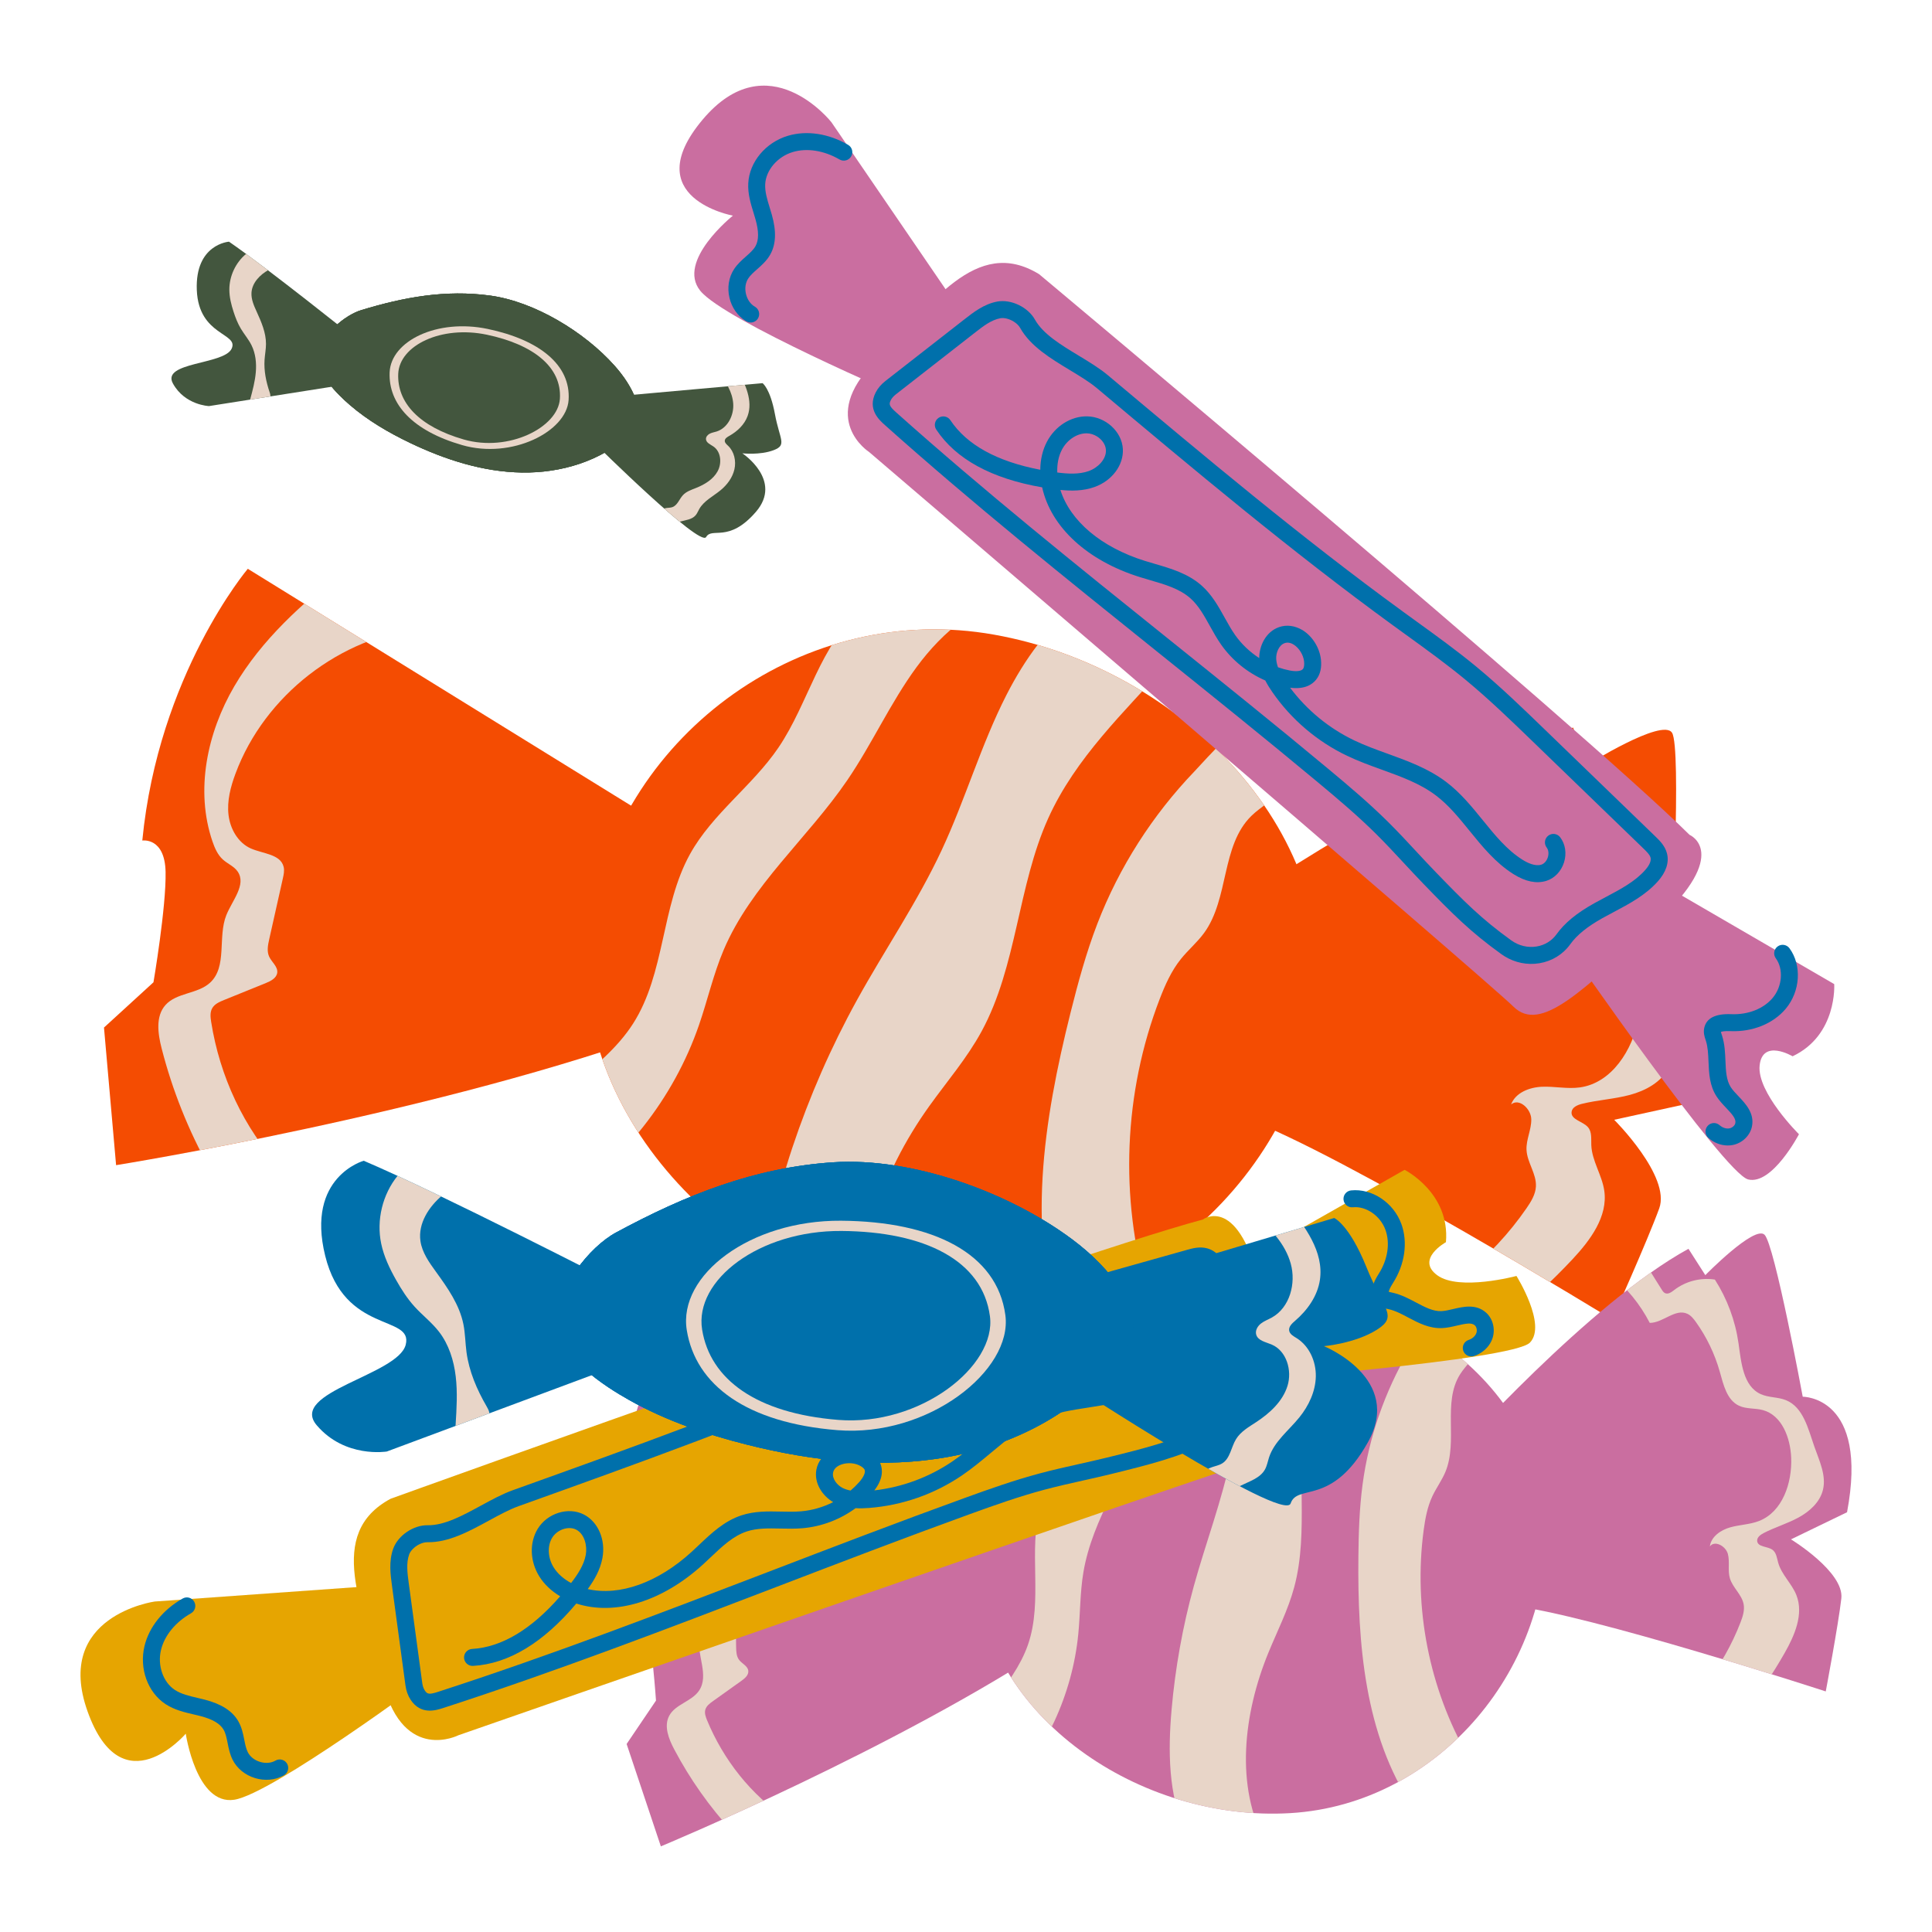 <?xml version="1.0" encoding="utf-8"?>
<!-- Generator: Adobe Illustrator 23.0.3, SVG Export Plug-In . SVG Version: 6.00 Build 0)  -->
<svg version="1.1" id="Layer_1" xmlns="http://www.w3.org/2000/svg" xmlns:xlink="http://www.w3.org/1999/xlink" x="0px" y="0px"
	 viewBox="0 0 1200 1200" enable-background="new 0 0 1200 1200" xml:space="preserve">
<g>
	<g>
		<path fill="#F44C02" d="M816.655,634.182c-20.422,114.584-134.44,201.237-251.888,180.305
			c-117.448-20.932-218.48-130.547-198.059-245.13s133.268-196.101,250.716-175.169
			C734.872,415.121,837.076,519.599,816.655,634.182z"/>
		<path fill="#F44C02" d="M438.083,528.9l-284.17-175.611c0,0-55.516,65.691-65.526,168.783c0,0,14.013-2.207,14.462,19.511
			s-7.529,68.533-7.529,68.533L64.588,638.23l7.519,85.476c0,0,201.908-32.293,346.503-85.767L438.083,528.9z"/>
		<path fill="#F44C02" d="M759.03,566.997c0,0,131.666-91.549,218.09-115.063l8.154,23.476c0,0,47.313-29.735,53.26-20.272
			c5.947,9.463-0.46,132.291-0.46,132.291s51.365,11.719,12.88,97.507l-48.348,10.585c0,0,35.233,35.058,27.977,55.018
			c-7.256,19.96-29.248,68.982-29.248,68.982S833.05,716.279,773.17,694.512C713.289,672.745,759.03,566.997,759.03,566.997z"/>
		<g>
			<defs>
				<path id="SVGID_1_" d="M816.655,634.182c-20.422,114.584-134.44,201.237-251.888,180.305
					c-117.448-20.932-218.48-130.547-198.059-245.13s133.268-196.101,250.716-175.169
					C734.872,415.121,837.076,519.599,816.655,634.182z"/>
			</defs>
			<clipPath id="SVGID_2_">
				<use xlink:href="#SVGID_1_"  overflow="visible"/>
			</clipPath>
			<g clip-path="url(#SVGID_2_)">
				<path fill="#E8D5C8" d="M319.288,713.329c17.086-31.556,54.529-47.271,73.891-77.484c20.099-31.363,17.366-72.854,35.44-105.426
					c13.92-25.087,38.752-42.316,54.87-66.051c18.83-27.729,25.738-64.134,51.578-85.483c9.679-7.996,21.311-13.19,32.784-18.287
					c9.346-4.152,18.692-8.304,28.038-12.456c14.582,3.77,28.845,11.489,39.968,21.645c-27.336,2.976-50.296,22.413-66.564,44.582
					c-16.268,22.169-27.577,47.593-43.083,70.301c-24.586,36.005-59.711,65.25-76.74,105.386c-6.401,15.088-9.989,31.2-15.34,46.691
					c-15.743,45.574-47.285,85.522-87.966,111.406C336.094,736.383,329.357,725.099,319.288,713.329z"/>
				<path fill="#E8D5C8" d="M625.18,431.54c-15.82,30.944-25.537,64.907-40.26,96.443c-15.166,32.484-35.441,61.976-52.699,93.28
					c-16.038,29.092-29.475,59.785-40.053,91.49c-10.417,31.219-18.116,64.808-12.076,96.707
					c18.836,10.981,39.253,18.943,60.407,23.558c-13.716-49.385,6.796-104.382,36.903-146.286
					c10.946-15.236,23.233-29.505,32.262-46.099c22.048-40.521,22.388-90.303,41.448-132.468
					c16.927-37.445,47.093-65.81,74.021-95.898c1.281-1.431,2.638-3.064,2.713-5.018c0.077-1.983-1.19-3.645-2.386-5.102
					c-17.005-20.721-27.883-46.178-55.026-27.136C651.047,388.611,636.203,410.011,625.18,431.54z"/>
				<path fill="#E8D5C8" d="M681.585,573.749c-6.912,17.951-11.978,36.555-16.646,55.215
					c-16.692,66.723-28.172,138.568-4.431,203.121c15.853-5.346,31.706-10.692,47.56-16.038c1.549-0.522,3.165-1.087,4.283-2.279
					c2.403-2.563,1.5-6.657,0.508-10.028c-17.589-59.72-14.918-125.213,7.477-183.302c3.371-8.744,7.24-17.435,13.105-24.744
					c4.544-5.664,10.202-10.389,14.475-16.26c15.554-21.369,10.456-54.15,29.327-72.655c6.046-5.929,14.143-9.831,18.886-16.85
					c6.598-9.766,3.994-42.615-10.844-45.683c-10.934-2.261-36.202,27.387-43.372,34.857
					C715.84,506.268,695.119,538.599,681.585,573.749z"/>
			</g>
		</g>
		<g>
			<defs>
				<path id="SVGID_3_" d="M438.083,528.9l-284.17-175.611c0,0-55.516,65.691-65.526,168.783c0,0,14.013-2.207,14.462,19.511
					s-7.529,68.533-7.529,68.533L64.588,638.23l7.519,85.476c0,0,201.908-32.293,346.503-85.767L438.083,528.9z"/>
			</defs>
			<clipPath id="SVGID_4_">
				<use xlink:href="#SVGID_3_"  overflow="visible"/>
			</clipPath>
			<path clip-path="url(#SVGID_4_)" fill="#E8D5C8" d="M214.285,354.015c-26.471,20.463-51.872,43.374-68.76,72.258
				c-16.888,28.883-24.391,64.699-13.557,96.355c1.416,4.137,3.225,8.313,6.468,11.248c2.948,2.667,6.966,4.201,9.202,7.488
				c5.527,8.121-3.419,17.929-7.066,27.05c-5.457,13.644,0.72,31.985-10.084,41.946c-7.684,7.085-20.77,6.081-27.721,13.886
				c-6.258,7.027-4.708,17.84-2.369,26.955c6.672,26,16.716,51.133,29.801,74.57c1.079,1.932,2.289,3.96,4.273,4.94
				c2.082,1.028,4.549,0.676,6.84,0.3c11.061-1.815,22.122-3.63,33.184-5.445c-23.156-24.853-38.032-57.258-43.333-90.811
				c-0.454-2.872-0.793-5.995,0.635-8.527c1.49-2.642,4.508-3.957,7.32-5.095c8.645-3.501,17.29-7.002,25.935-10.503
				c3.138-1.271,6.746-3.125,7.146-6.487c0.454-3.818-3.516-6.566-5.075-10.081c-1.47-3.314-0.701-7.143,0.092-10.68
				c2.823-12.589,5.645-25.178,8.468-37.766c0.529-2.359,1.058-4.817,0.498-7.168c-1.896-7.955-12.906-8.141-20.383-11.455
				c-7.996-3.544-12.864-12.197-13.867-20.886s1.299-17.428,4.349-25.625c18.056-48.528,65.016-84.99,116.504-90.459
				c-10.788-16.12-23.869-30.703-38.727-43.172C219.734,343.223,218.749,350.564,214.285,354.015z"/>
		</g>
		<g>
			<defs>
				<path id="SVGID_5_" d="M759.03,566.997c0,0,131.666-91.549,218.09-115.063l8.154,23.476c0,0,47.313-29.735,53.26-20.272
					c5.947,9.463-0.46,132.291-0.46,132.291s51.365,11.719,12.88,97.507l-48.348,10.585c0,0,35.233,35.058,27.977,55.018
					c-7.256,19.96-29.248,68.982-29.248,68.982S833.05,716.279,773.17,694.512C713.289,672.745,759.03,566.997,759.03,566.997z"/>
			</defs>
			<clipPath id="SVGID_6_">
				<use xlink:href="#SVGID_5_"  overflow="visible"/>
			</clipPath>
			<path clip-path="url(#SVGID_6_)" fill="#E8D5C8" d="M935.188,437.833c4.565,13.549,9.13,27.098,13.695,40.647
				c0.425,1.262,0.901,2.599,1.951,3.419c2.13,1.663,5.18,0.361,7.644-0.749c10.425-4.696,22.785-4.896,33.357-0.541
				c5.948,17.103,8.179,35.488,6.494,53.517c-1.437,15.383-4.441,34.042,7.761,43.519c5.434,4.221,12.742,5.337,18.349,9.324
				c12.115,8.614,11.897,26.152,13.373,40.944c1.19,11.92,4.121,24.694-1.378,35.336c-4.631,8.962-14.351,14.209-24.095,16.821
				c-9.744,2.612-19.944,3.126-29.738,5.541c-2.828,0.697-6.13,2.128-6.461,5.021c-0.562,4.909,7.085,5.798,10.257,9.586
				c2.454,2.93,1.841,7.224,1.992,11.043c0.389,9.835,6.646,18.548,8.056,28.289c2.322,16.043-8.66,30.759-19.735,42.597
				c-12.678,13.552-26.354,26.171-40.879,37.721c-9.114-8.363-17.459-19.453-26.573-27.816
				c14.934-11.846,28.095-25.924,38.909-41.622c2.816-4.087,5.558-8.535,5.82-13.491c0.415-7.849-5.44-14.83-5.833-22.68
				c-0.324-6.46,3.098-12.642,2.949-19.109c-0.149-6.467-7.582-13.334-12.529-9.167c2.731-7.343,11.407-10.672,19.236-10.984
				s15.703,1.483,23.464,0.415c19.894-2.736,32.67-23.241,36.578-42.938c3.065-15.45,0.752-34.555-13.08-42.091
				c-5.657-3.082-12.567-3.76-17.609-7.77c-8.348-6.639-8.165-19.044-8.578-29.703c-0.569-14.713-3.715-29.323-9.252-42.965
				c-1.208-2.976-2.62-6.027-5.143-8.013c-8.276-6.516-20.484,2.594-30.72,0.108c-3.963-16.189-11.367-31.527-21.577-44.701
				C920.278,450.38,926.803,444.795,935.188,437.833z"/>
		</g>
	</g>
	<g>
		<path fill="#CA6EA0" d="M959.957,943.336c5.326,90.786-65.551,177.374-158.606,182.834s-189.769-59.456-195.095-150.242
			S671.85,802.67,764.906,797.21C857.961,791.751,954.63,852.55,959.957,943.336z"/>
		<path fill="#CA6EA0" d="M653.132,932.201L405.249,850.45c0,0-30.236,60.017-19.089,140.177c0,0,10.247-4.226,14.539,12.195
			c4.292,16.422,6.746,53.447,6.746,53.447l-18.238,26.954l21.263,63.584c0,0,147.553-61.269,247.702-128.207L653.132,932.201z"/>
		<path fill="#CA6EA0" d="M903.946,902.765c0,0,83.398-93.519,144.792-127.109l10.467,16.356c0,0,30.543-31.202,36.784-25.094
			c6.24,6.109,23.716,100.61,23.716,100.61s41.164-0.439,27.525,71.751l-34.814,16.839c0,0,33.151,20.231,31.268,36.718
			c-1.882,16.487-9.676,57.739-9.676,57.739s-146.659-47.837-196.121-53.485C888.425,991.443,903.946,902.765,903.946,902.765z"/>
		<g>
			<defs>
				<path id="SVGID_7_" d="M959.957,943.336c5.326,90.786-65.551,177.374-158.606,182.834s-189.769-59.456-195.095-150.242
					S671.85,802.67,764.906,797.21C857.961,791.751,954.63,852.55,959.957,943.336z"/>
			</defs>
			<clipPath id="SVGID_8_">
				<use xlink:href="#SVGID_7_"  overflow="visible"/>
			</clipPath>
			<g clip-path="url(#SVGID_8_)">
				<path fill="#E8D5C8" d="M596.411,1093.957c7.243-27.087,32.837-45.84,42.054-72.321c9.568-27.489-0.057-58.52,7.752-86.559
					c6.014-21.595,21.75-39.205,29.68-60.173c9.265-24.497,7.891-53.417,23.643-74.341c5.9-7.837,13.794-13.9,21.586-19.86
					c6.347-4.855,12.693-9.71,19.04-14.565c11.767,0.212,24.009,3.483,34.309,9.177c-20.231,7.234-34.142,26.181-42.471,45.986
					c-8.329,19.805-12.298,41.182-19.95,61.259c-12.133,31.832-33.504,60.445-39.143,94.041c-2.12,12.629-1.915,25.526-3.163,38.271
					c-3.672,37.495-20.374,73.589-46.578,100.658C613.376,1108.417,606.204,1101.069,596.411,1093.957z"/>
				<path fill="#E8D5C8" d="M777.594,824.182c-6.392,26.391-7.597,53.968-13.049,80.61c-5.615,27.443-15.657,53.542-23.076,80.469
					c-6.895,25.024-11.522,50.792-13.793,76.808c-2.236,25.618-1.976,52.543,8.416,75.683c16.311,4.918,33.274,7.254,50.188,6.912
					c-19.407-35.032-13.824-80.555,1.43-117.874c5.546-13.569,12.287-26.647,16.13-40.899c9.383-34.802,0.585-72.693,7.398-108.201
					c6.051-31.533,23.814-58.575,38.802-86.337c0.713-1.321,1.447-2.808,1.149-4.307c-0.302-1.521-1.567-2.553-2.741-3.443
					c-16.691-12.652-29.588-30.018-46.75-10.611C789.44,786.856,782.054,805.817,777.594,824.182z"/>
				<path fill="#E8D5C8" d="M846.325,921.984c-1.987,14.898-2.452,29.956-2.605,44.985c-0.546,53.739,3.8,110.421,33.583,155.155
					c11.074-6.946,22.148-13.893,33.222-20.839c1.082-0.679,2.207-1.401,2.84-2.511c1.36-2.385-0.071-5.332-1.438-7.712
					c-24.23-42.181-34.114-92.434-27.664-140.649c0.971-7.258,2.33-14.565,5.457-21.187c2.423-5.13,5.862-9.751,8.041-14.989
					c7.932-19.067-1.905-43.05,9.069-60.545c3.516-5.605,8.958-10.043,11.286-16.24c3.237-8.621-4.717-33.109-16.55-32.741
					c-8.72,0.271-22.527,27.396-26.617,34.378C860.079,864.475,850.215,892.812,846.325,921.984z"/>
			</g>
		</g>
		<g>
			<defs>
				<path id="SVGID_9_" d="M653.132,932.201L405.249,850.45c0,0-30.236,60.017-19.089,140.177c0,0,10.247-4.226,14.539,12.195
					c4.292,16.422,6.746,53.447,6.746,53.447l-18.238,26.954l21.263,63.584c0,0,147.553-61.269,247.702-128.207L653.132,932.201z"/>
			</defs>
			<clipPath id="SVGID_10_">
				<use xlink:href="#SVGID_9_"  overflow="visible"/>
			</clipPath>
			<path clip-path="url(#SVGID_10_)" fill="#E8D5C8" d="M451.257,840.02c-16.392,20.365-31.526,42.396-39.105,67.416
				c-7.579,25.02-6.765,53.601,7.226,75.685c1.829,2.886,3.963,5.731,6.961,7.37c2.725,1.491,6.057,1.925,8.355,4.016
				c5.677,5.166,0.664,14.246-0.449,21.841c-1.664,11.36,6.365,24.174-0.032,33.709c-4.55,6.781-14.676,8.399-18.538,15.595
				c-3.477,6.478-0.333,14.413,3.103,20.913c9.8,18.543,22.004,35.814,36.211,51.244c1.171,1.272,2.46,2.593,4.145,2.977
				c1.769,0.403,3.58-0.314,5.252-1.016c8.075-3.391,16.15-6.783,24.225-10.174c-22.117-14.673-39.316-36.591-49.448-61.123
				c-0.867-2.1-1.693-4.411-1.069-6.595c0.651-2.279,2.706-3.827,4.635-5.203c5.932-4.233,11.865-8.466,17.797-12.699
				c2.153-1.536,4.558-3.602,4.25-6.229c-0.35-2.984-3.866-4.35-5.691-6.737c-1.72-2.251-1.832-5.3-1.873-8.132
				c-0.145-10.08-0.29-20.159-0.435-30.239c-0.027-1.889-0.072-3.853-0.926-5.537c-2.888-5.7-11.288-3.838-17.573-4.996
				c-6.721-1.238-11.994-6.928-14.337-13.349c-2.343-6.42-2.183-13.479-1.357-20.263c4.892-40.161,33.944-76.41,72.074-89.933
				c-11.13-10.287-23.723-18.989-37.282-25.761C453.434,830.827,454.021,836.585,451.257,840.02z"/>
		</g>
		<g>
			<defs>
				<path id="SVGID_11_" d="M903.946,902.765c0,0,83.398-93.519,144.792-127.109l10.467,16.356c0,0,30.543-31.202,36.784-25.094
					c6.24,6.109,23.716,100.61,23.716,100.61s41.164-0.439,27.525,71.751l-34.814,16.839c0,0,33.151,20.231,31.268,36.718
					c-1.882,16.487-9.676,57.739-9.676,57.739s-146.659-47.837-196.121-53.485C888.425,991.443,903.946,902.765,903.946,902.765z"/>
			</defs>
			<clipPath id="SVGID_12_">
				<use xlink:href="#SVGID_11_"  overflow="visible"/>
			</clipPath>
			<path clip-path="url(#SVGID_12_)" fill="#E8D5C8" d="M1014.31,772.57c5.934,9.465,11.867,18.931,17.801,28.396
				c0.553,0.882,1.158,1.811,2.105,2.243c1.921,0.876,4.002-0.668,5.672-1.959c7.067-5.465,16.423-7.865,25.249-6.479
				c7.631,11.914,12.671,25.479,14.67,39.486c1.706,11.951,2.818,26.676,13.814,31.658c4.897,2.219,10.653,1.738,15.64,3.747
				c10.773,4.342,13.797,17.708,17.61,28.68c3.073,8.841,7.624,18.015,5.381,27.102c-1.889,7.653-8.321,13.408-15.25,17.165
				c-6.929,3.758-14.586,6.003-21.589,9.621c-2.022,1.044-4.271,2.732-3.996,4.991c0.466,3.832,6.438,3.117,9.538,5.418
				c2.398,1.78,2.713,5.155,3.523,8.029c2.085,7.403,8.424,12.885,11.268,20.031c4.683,11.769-0.985,24.949-7.247,35.959
				c-7.169,12.604-15.265,24.681-24.202,36.1c-8.447-4.697-16.806-11.606-25.253-16.303c9.194-11.718,16.633-24.81,21.995-38.706
				c1.396-3.618,2.671-7.497,1.969-11.311c-1.112-6.04-6.832-10.28-8.558-16.173c-1.421-4.85,0.054-10.17-1.236-15.057
				c-1.29-4.887-8.187-8.753-11.188-4.687c0.739-6.077,6.727-10.184,12.619-11.846c5.892-1.662,12.202-1.73,17.906-3.953
				c14.619-5.698,20.598-23.603,19.984-39.282c-0.481-12.298-5.715-26.395-17.596-29.605c-4.859-1.313-10.234-0.571-14.794-2.701
				c-7.551-3.526-9.669-12.986-11.921-21.01c-3.109-11.077-8.157-21.606-14.847-30.966c-1.459-2.042-3.087-4.103-5.366-5.154
				c-7.474-3.446-15.094,5.698-23.324,5.67c-5.957-11.581-14.373-21.889-24.528-30.043
				C1005.262,784.816,1009.205,779.385,1014.31,772.57z"/>
		</g>
	</g>
	<g>
		<g>
			<path fill="#E6A501" d="M242.628,930.9c0,0,412.822-148.858,504.421-173.416c0,0,22.716-16.999,36.543,44.749
				c13.827,61.748,23.377,97.37,0.478,103.509c-22.9,6.139-499.332,172.051-499.332,172.051s-33.575,17.183-46.536-31.161
				C225.241,998.289,202.102,952.674,242.628,930.9z"/>
		</g>
		<g>
			<g>
				<path fill="#E6A501" d="M248.638,983.835L96.103,994.729c0,0-63.112,8.738-41.652,68.44
					c21.46,59.702,60.936,13.663,60.936,13.663s6.508,44.619,30.09,41.024c23.582-3.595,121.395-76.182,121.395-76.182
					L248.638,983.835z"/>
			</g>
		</g>
		<g>
			<path fill="#E6A501" d="M754.055,793.788l118.353-67.185c0,0,28.357,14.216,25.683,44.933c0,0-18.991,10.546-5.403,20.539
				s49.21,0.443,49.21,0.443s19.046,30.349,8.37,41.393c-10.676,11.044-181.704,24.168-181.704,24.168L754.055,793.788z"/>
		</g>
		<g>
			<path fill="#0070AB" d="M754.188,894.788c-0.669,0.355-1.354,0.689-2.054,1c-21.674,9.648-36.9,13.597-61.948,19.745
				c-5.805,1.425-11.709,2.747-17.419,4.025c-7.993,1.79-16.259,3.64-24.255,5.779c-15.487,4.139-30.56,9.482-45.925,15.05
				c-40.45,14.662-81.325,30.332-120.856,45.485c-67.222,25.77-136.732,52.416-206.46,75c-4.525,1.466-13.943,4.515-20.278-5.203
				c-1.641-2.516-2.708-5.528-3.169-8.95l-8.388-62.012c-0.899-6.642-2.017-14.91,0.775-22.73
				c2.935-8.23,12.576-14.793,21.481-14.627c10.299,0.188,21.827-6.086,32.97-12.16c6.57-3.578,13.362-7.277,19.91-9.623
				c72.651-26.039,147.775-52.963,219.515-84.441c2.993-1.313,5.982-2.636,8.973-3.958c13.917-6.155,28.309-12.519,42.913-17.894
				c18-6.622,36.688-11.876,54.761-16.957l92.54-26.011c3.363-0.945,7.969-2.24,12.684-0.893c5.58,1.596,9.795,6.383,12.185,13.845
				c3.489,10.899,3.025,22.184,2.578,33.099c-0.108,2.652-0.218,5.301-0.268,7.937c-0.206,10.718,1.072,19.011,3.907,25.358
				c3.197,7.157,3.39,15.183,0.547,22.6C766.174,885.38,760.992,891.181,754.188,894.788z M260.117,959.36
				c-2.727,1.446-5.134,3.774-5.985,6.159c-1.928,5.406-1.078,11.694-0.256,17.776l8.389,62.013
				c0.251,1.861,0.775,3.411,1.554,4.606c1.545,2.368,2.672,2.725,8.205,0.934c69.464-22.499,138.842-49.094,205.936-74.814
				c39.574-15.17,80.495-30.858,121.035-45.552c15.592-5.652,30.903-11.076,46.795-15.325c8.204-2.193,16.577-4.068,24.675-5.88
				c5.658-1.267,11.509-2.578,17.209-3.977c24.464-6.004,39.322-9.854,60.176-19.137c5.232-2.34,9.226-6.481,11.218-11.681
				c1.835-4.787,1.718-9.949-0.328-14.533c-3.529-7.899-5.061-17.385-4.823-29.854c0.051-2.711,0.163-5.438,0.276-8.169
				c0.429-10.456,0.835-20.334-2.086-29.453c-0.721-2.255-2.336-6.153-5.043-6.926c-1.843-0.527-4.668,0.268-6.938,0.906
				l-92.535,26.009c-17.881,5.027-36.367,10.224-53.978,16.704c-14.289,5.259-28.524,11.553-42.291,17.641
				c-2.999,1.326-5.998,2.653-9.001,3.971c-72.074,31.624-147.374,58.611-220.193,84.71c-5.782,2.071-11.923,5.414-18.425,8.958
				c-12.345,6.721-25.118,13.678-38.202,13.441C263.793,957.854,261.888,958.421,260.117,959.36z"/>
		</g>
		<g>
			<path fill="#0070AB" d="M175.796,1102.982c-5.124,2.716-11.423,3.24-17.394,1.423c-6.193-1.884-11.28-6.056-13.954-11.446
				c-1.704-3.437-2.4-6.943-3.074-10.335c-0.618-3.115-1.202-6.058-2.522-8.318c-2.182-3.743-6.882-6.502-14.368-8.434
				c-1.371-0.353-2.758-0.678-4.148-1.002c-5.892-1.378-11.983-2.802-17.474-6.388c-11.119-7.263-16.504-22.142-13.094-36.183
				c2.862-11.792,11.492-22.519,23.678-29.425c2.605-1.474,5.747-0.547,7.181,1.984c1.435,2.531,0.547,5.746-1.984,7.181
				c-9.664,5.478-16.456,13.77-18.635,22.746c-2.337,9.626,1.287,20.086,8.617,24.875c3.937,2.572,8.879,3.727,14.11,4.95
				c1.469,0.342,2.935,0.686,4.383,1.06c10.349,2.672,17.165,7.031,20.837,13.327c2.208,3.786,3.031,7.925,3.756,11.577
				c0.564,2.84,1.095,5.524,2.177,7.702c1.389,2.801,4.152,5.005,7.58,6.049c3.428,1.042,6.919,0.798,9.666-0.803
				c2.515-1.441,5.743-0.568,7.19,1.957c1.445,2.526,0.569,5.745-1.957,7.19C176.179,1102.775,175.988,1102.88,175.796,1102.982z"/>
		</g>
		<g>
			<path fill="#0070AB" d="M918.526,840.979c-0.97,0.516-1.995,0.95-3.061,1.295c-2.769,0.896-5.739-0.622-6.636-3.39
				c-0.896-2.767,0.621-5.732,3.389-6.634c2.283-0.736,4.101-2.375,4.777-4.285c0.597-1.681,0.166-3.789-0.983-4.798
				c-2.03-1.786-5.527-1.127-11.042,0.167c-2.954,0.694-6.007,1.411-9.15,1.557c-8.044,0.376-14.727-3.157-21.188-6.575
				c-4.122-2.179-8.014-4.237-11.979-5.12l-0.64-0.135c-1.911-0.402-4.526-0.952-6.738-2.956c-4.639-4.198-4.29-10.542,1.038-18.857
				c5.643-8.81,7.216-19.046,4.207-27.38c-3.141-8.71-12.033-14.861-20.246-14.003c-2.894,0.303-5.484-1.799-5.787-4.693
				c-0.304-2.892,1.799-5.483,4.691-5.787c13.03-1.361,26.466,7.627,31.255,20.907c4.11,11.394,2.149,25.09-5.249,36.641
				c-2.078,3.243-2.517,4.82-2.601,5.448c0.384,0.115,1.091,0.263,1.596,0.369l0.759,0.163c5.35,1.189,10.063,3.68,14.619,6.091
				c5.45,2.883,10.601,5.606,15.772,5.365c2.171-0.101,4.628-0.679,7.23-1.29c6.305-1.48,14.156-3.325,20.408,2.176
				c4.365,3.834,5.993,10.514,3.957,16.241C925.498,835.507,922.458,838.894,918.526,840.979z"/>
		</g>
		<g>
			<path fill="#0070AB" d="M713.194,864.139c-0.143,0.076-0.288,0.151-0.433,0.227c-11.577,5.981-24.324,7.956-36.652,9.865
				c-10.512,1.629-20.442,3.166-29.599,6.988c-11.302,4.715-20.778,12.621-30.814,20.991c-5.82,4.854-11.837,9.873-18.272,14.245
				c-17.083,11.604-36.992,18.571-57.579,20.15c-2.56,0.197-5.434,0.327-8.426,0.157c-9.584,7.02-21.064,11.417-32.932,12.443
				c-4.622,0.399-9.235,0.3-13.696,0.204c-7.463-0.159-14.51-0.31-20.93,1.797c-8.452,2.777-15.264,9.23-22.472,16.068
				c-1.558,1.475-3.109,2.947-4.676,4.378c-25.202,23.024-54.618,32.114-78.751,24.336c-20.56,24.417-42.12,37.442-64.147,38.73
				c-2.905,0.17-5.398-2.048-5.568-4.952c-0.171-2.904,2.046-5.398,4.952-5.568c18.362-1.074,36.748-12.066,54.739-32.703
				c-5.469-3.256-9.928-7.479-12.977-12.374c-5.801-9.311-6.203-20.871-1.026-29.449c5.939-9.825,19.092-13.933,28.731-8.971
				c8.887,4.576,13.621,15.695,11.516,27.04c-1.376,7.416-5.1,13.755-9.124,19.276c19.774,4.475,43.56-3.968,64.545-23.144
				c1.519-1.388,3.025-2.815,4.534-4.247c7.736-7.335,15.741-14.922,26.435-18.432c8.131-2.669,16.423-2.491,24.442-2.32
				c4.375,0.094,8.507,0.182,12.563-0.169c6.937-0.598,13.721-2.577,19.915-5.714c-6.544-3.826-12.014-11.698-10.406-20.217
				c0.956-5.055,4.24-9.163,9.133-11.843c6.341-3.319,14.73-3.551,21.374-0.588c4.695,2.093,7.813,5.05,9.272,8.79
				c1.414,3.632,1.799,9.356-3.79,16.578c17.318-1.989,33.988-8.162,48.424-17.974c6.007-4.08,11.822-8.93,17.446-13.62
				c10.196-8.503,20.732-17.294,33.505-22.624c10.338-4.313,21.373-6.022,32.044-7.676c12.022-1.862,23.377-3.62,33.426-8.813
				c3.404-1.758,7.799-4.749,8.703-8.626c0.426-1.835-0.294-4.063-1.877-5.817c-1.585-1.754-3.73-2.694-5.598-2.455
				c-2.886,0.37-5.526-1.671-5.894-4.558c-0.37-2.887,1.668-5.526,4.558-5.894c5.317-0.68,10.833,1.505,14.751,5.843
				c3.921,4.339,5.537,10.046,4.322,15.268C725.459,854.907,720.852,860.079,713.194,864.139z M521.06,910.294
				c-2.049,1.086-3.267,2.579-3.617,4.436c-0.701,3.714,2.474,7.738,5.95,9.481c1.526,0.766,3.194,1.272,4.917,1.595
				c1.909-1.623,3.704-3.38,5.369-5.26c2.709-3.059,4.001-5.967,3.371-7.587c-0.396-1.017-1.762-2.107-3.745-2.991
				c-3.696-1.648-8.71-1.525-12.196,0.3C521.093,910.276,521.076,910.285,521.06,910.294z M347.801,950.632
				c-1.959,1.039-3.688,2.572-4.844,4.487c-3.1,5.136-2.719,12.543,0.949,18.432c2.406,3.863,6.143,7.186,10.815,9.682
				c3.964-5.128,7.911-11.003,9.102-17.415c1.04-5.606-0.702-13.03-5.978-15.748C354.901,948.554,351.037,948.916,347.801,950.632z"
				/>
		</g>
	</g>
	<g>
		<g>
			<path fill="#0070AB" d="M383.191,797.675c0,0-110.785-56.957-157.265-76.709c0,0-36.044,9.924-23.958,58.96
				c12.086,49.035,54.754,36.438,50.037,55.286c-4.717,18.847-72.855,29.4-55.286,50.037c17.57,20.636,43.552,16.313,43.552,16.313
				l148.639-55.361L383.191,797.675z"/>
			<path fill="#0070AB" d="M667.83,804.499l160.863-47.971c0,0,9.296,3.95,19.987,30.443c10.691,26.493,19.987,30.443,6.485,38.973
				s-32.861,10.18-32.861,10.18s49.664,20.008,27.239,59.864c-22.425,39.857-43.69,25.333-47.896,37.812
				c-4.206,12.48-138.162-75.176-138.162-75.176L667.83,804.499z"/>
			<g>
				<defs>
					<path id="SVGID_13_" d="M383.191,797.675c0,0-110.785-56.957-157.265-76.709c0,0-36.044,9.924-23.958,58.96
						c12.086,49.035,54.754,36.438,50.037,55.286c-4.717,18.847-72.855,29.4-55.286,50.037
						c17.57,20.636,43.552,16.313,43.552,16.313l148.639-55.361L383.191,797.675z"/>
				</defs>
				<clipPath id="SVGID_14_">
					<use xlink:href="#SVGID_13_"  overflow="visible"/>
				</clipPath>
				<path clip-path="url(#SVGID_14_)" fill="#E8D5C8" d="M247.005,730.239c-9.433,11.628-13.298,27.581-10.232,42.237
					c1.674,8.001,5.259,15.476,9.277,22.595c3.287,5.826,6.909,11.507,11.402,16.462c4.88,5.382,10.744,9.859,15.193,15.602
					c6.137,7.922,9.234,17.858,10.412,27.81c1.178,9.952,0.553,20.018-0.073,30.02c-0.06,0.952-0.093,2.626,0.069,3.566
					c6.403-0.128,12.755-2.188,18.014-5.843c1.115-0.775,2.232-1.687,2.699-2.961c0.763-2.083-0.431-4.322-1.544-6.241
					c-6.029-10.397-10.873-21.671-12.467-33.583c-0.773-5.779-0.777-11.661-1.925-17.377c-2.426-12.08-9.738-22.524-16.975-32.496
					c-4.271-5.885-8.714-12.068-9.724-19.269c-1.525-10.865,5.252-21.354,13.694-28.362c1.962-1.629,4.248-3.627,3.938-6.158
					c-0.426-3.478-4.975-4.317-8.454-4.734c-7.042-0.844-13.714-3.528-20.29-6.187C249.055,727.614,248.575,728.303,247.005,730.239
					z"/>
			</g>
			<g>
				<defs>
					<path id="SVGID_15_" d="M667.83,804.499l160.863-47.971c0,0,9.296,3.95,19.987,30.443
						c10.691,26.493,19.987,30.443,6.485,38.973s-32.861,10.18-32.861,10.18s49.664,20.008,27.239,59.864
						c-22.425,39.857-43.69,25.333-47.896,37.812c-4.206,12.48-138.162-75.176-138.162-75.176L667.83,804.499z"/>
				</defs>
				<clipPath id="SVGID_16_">
					<use xlink:href="#SVGID_15_"  overflow="visible"/>
				</clipPath>
				<path clip-path="url(#SVGID_16_)" fill="#E8D5C8" d="M799.314,747.915c11.206,13.645,23.104,29.61,20.501,47.074
					c-1.491,10.002-7.738,18.794-15.411,25.381c-1.899,1.63-4.106,3.672-3.673,6.137c0.391,2.227,2.722,3.444,4.64,4.641
					c7.88,4.917,12.111,14.541,11.905,23.827c-0.206,9.286-4.381,18.161-10.224,25.381c-6.609,8.168-15.61,14.958-18.858,24.95
					c-0.809,2.49-1.238,5.135-2.512,7.422c-2.974,5.342-9.514,7.269-14.979,10.01c-7.245,3.632-13.379,9.447-17.393,16.488
					c-4.846-3.849-8.669-9.357-13.515-13.206c1.511-6.754,6.701-12.563,13.243-14.822c2.026-0.7,4.191-1.092,6.02-2.209
					c5.05-3.083,5.592-10.105,8.687-15.148c2.873-4.682,7.888-7.517,12.48-10.532c8.437-5.539,16.403-12.802,19.436-22.429
					c3.033-9.627-0.54-21.853-9.839-25.777c-3.653-1.542-8.533-2.372-9.583-6.195c-0.691-2.518,0.85-5.179,2.899-6.798
					c2.049-1.619,4.565-2.508,6.847-3.779c11.127-6.197,15.113-21.163,11.724-33.44s-12.595-22.127-22.644-29.952
					C788.23,752.011,790.149,750.844,799.314,747.915z"/>
			</g>
			<path fill="#0070AB" d="M382.563,765.581c43.22-23.334,85.873-40.396,134.882-43.648c49.009-3.252,109.135,18.484,148.499,47.86
				c12.051,8.993,23.025,19.676,30.943,32.459c5.134,8.288,9.008,18.324,6.245,27.673c-1.179,3.99-3.489,7.542-5.921,10.918
				c-24.875,34.537-65.182,56.02-107.021,63.833c-41.839,7.813-85.2,2.962-126.472-7.439c-25.165-6.342-49.961-14.795-72.606-27.472
				c-15.711-8.795-43.691-26.842-44.859-47.298C344.999,800.525,366.242,774.393,382.563,765.581z"/>
			<path fill="#E8D5C8" d="M624.449,816.826c4.623,34.354-47.961,75.992-104.303,71.47s-88.074-27.925-93.579-62.139
				c-5.48-34.057,39.278-68.353,95.807-67.949C579.837,758.617,619.303,778.593,624.449,816.826z"/>
			<path fill="#0070AB" d="M614.855,817.465c4.18,30.991-43.317,68.547-94.213,64.461s-79.562-25.199-84.539-56.064
				c-4.954-30.723,35.474-61.656,86.538-61.287C574.551,764.951,610.204,782.975,614.855,817.465z"/>
		</g>
		<path fill="#0070AB" d="M382.563,765.581c43.22-23.334,85.873-40.396,134.882-43.648c49.009-3.252,109.135,18.484,148.499,47.86
			c12.051,8.993,23.025,19.676,30.943,32.459c5.134,8.288,9.008,18.324,6.245,27.673c-1.179,3.99-3.489,7.542-5.921,10.918
			c-24.875,34.537-65.182,56.02-107.021,63.833c-41.839,7.813-85.2,2.962-126.472-7.439c-25.165-6.342-49.961-14.795-72.606-27.472
			c-15.711-8.795-43.691-26.842-44.859-47.298C344.999,800.525,366.242,774.393,382.563,765.581z"/>
		<path fill="#E8D5C8" d="M624.449,816.826c4.623,34.354-47.961,75.992-104.303,71.47s-88.074-27.925-93.579-62.139
			c-5.48-34.057,39.278-68.353,95.807-67.949C579.837,758.617,619.303,778.593,624.449,816.826z"/>
		<path fill="#0070AB" d="M614.855,817.465c4.18,30.991-43.317,68.547-94.213,64.461s-79.562-25.199-84.539-56.064
			c-4.954-30.723,35.474-61.656,86.538-61.287C574.551,764.951,610.204,782.975,614.855,817.465z"/>
		<path fill="#0070AB" d="M382.563,765.581c43.22-23.334,85.873-40.396,134.882-43.648c49.009-3.252,109.135,18.484,148.499,47.86
			c12.051,8.993,23.025,19.676,30.943,32.459c5.134,8.288,9.008,18.324,6.245,27.673c-1.179,3.99-3.489,7.542-5.921,10.918
			c-24.875,34.537-65.182,56.02-107.021,63.833c-41.839,7.813-85.2,2.962-126.472-7.439c-25.165-6.342-49.961-14.795-72.606-27.472
			c-15.711-8.795-43.691-26.842-44.859-47.298C344.999,800.525,366.242,774.393,382.563,765.581z"/>
		<path fill="#E8D5C8" d="M624.449,816.826c4.623,34.354-47.961,75.992-104.303,71.47s-88.074-27.925-93.579-62.139
			c-5.48-34.057,39.278-68.353,95.807-67.949C579.837,758.617,619.303,778.593,624.449,816.826z"/>
		<path fill="#0070AB" d="M614.855,817.465c4.18,30.991-43.317,68.547-94.213,64.461s-79.562-25.199-84.539-56.064
			c-4.954-30.723,35.474-61.656,86.538-61.287C574.551,764.951,610.204,782.975,614.855,817.465z"/>
	</g>
	<g>
		<g>
			<path fill="#43563E" d="M221.081,210.565c0,0-55.215-44.209-78.848-60.451c0,0-21.179,1.451-19.992,30.103
				s26.353,26.462,21.599,36.417c-4.754,9.955-43.863,8.131-36.417,21.599c7.446,13.468,22.392,13.997,22.392,13.997l88.967-14.016
				L221.081,210.565z"/>
			<path fill="#43563E" d="M378.703,246.515l94.935-8.523c0,0,4.727,3.248,7.683,19.199s7.683,19.199-0.794,22.42
				s-19.436,1.953-19.436,1.953s25.376,16.744,8.395,36.39s-27.174,9.162-30.924,15.631c-3.75,6.47-68.391-57.44-68.391-57.44
				L378.703,246.515z"/>
			<g>
				<defs>
					<path id="SVGID_17_" d="M221.081,210.565c0,0-55.215-44.209-78.848-60.451c0,0-21.179,1.451-19.992,30.103
						s26.353,26.462,21.599,36.417c-4.754,9.955-43.863,8.131-36.417,21.599c7.446,13.468,22.392,13.997,22.392,13.997
						l88.967-14.016L221.081,210.565z"/>
				</defs>
				<clipPath id="SVGID_18_">
					<use xlink:href="#SVGID_17_"  overflow="visible"/>
				</clipPath>
				<path clip-path="url(#SVGID_18_)" fill="#E8D5C8" d="M152.915,157.655c-6.563,5.405-10.516,13.846-10.465,22.348
					c0.028,4.642,1.178,9.206,2.61,13.621c1.171,3.613,2.545,7.184,4.486,10.448c2.108,3.546,4.865,6.7,6.692,10.398
					c2.52,5.102,3.121,10.98,2.653,16.651s-1.953,11.202-3.432,16.697c-0.141,0.523-0.348,1.451-0.365,1.992
					c3.578,0.652,7.345,0.223,10.684-1.217c0.708-0.305,1.433-0.686,1.837-1.343c0.66-1.073,0.248-2.454-0.154-3.647
					c-2.18-6.467-3.602-13.287-3.144-20.096c0.222-3.303,0.885-6.576,0.892-9.887c0.015-6.996-2.874-13.634-5.775-20.001
					c-1.712-3.757-3.486-7.7-3.235-11.821c0.379-6.218,5.335-11.29,10.824-14.236c1.276-0.685,2.774-1.539,2.887-2.982
					c0.156-1.983-2.281-2.964-4.17-3.589c-3.824-1.265-7.233-3.513-10.592-5.735C154.352,156.426,154.008,156.755,152.915,157.655z"
					/>
			</g>
			<g>
				<defs>
					<path id="SVGID_19_" d="M378.703,246.515l94.935-8.523c0,0,4.727,3.248,7.683,19.199s7.683,19.199-0.794,22.42
						s-19.436,1.953-19.436,1.953s25.376,16.744,8.395,36.39s-27.174,9.162-30.924,15.631c-3.75,6.47-68.391-57.44-68.391-57.44
						L378.703,246.515z"/>
				</defs>
				<clipPath id="SVGID_20_">
					<use xlink:href="#SVGID_19_"  overflow="visible"/>
				</clipPath>
				<path clip-path="url(#SVGID_20_)" fill="#E8D5C8" d="M458.262,229.88c4.695,8.859,9.512,19.087,6.09,28.511
					c-1.96,5.397-6.429,9.584-11.443,12.383c-1.241,0.693-2.7,1.58-2.737,3c-0.034,1.283,1.125,2.224,2.058,3.107
					c3.83,3.626,5.097,9.46,3.933,14.604c-1.164,5.144-4.489,9.611-8.556,12.969c-4.601,3.798-10.376,6.56-13.312,11.754
					c-0.732,1.294-1.269,2.718-2.236,3.847c-2.258,2.637-6.115,2.971-9.466,3.878c-4.442,1.203-8.512,3.746-11.541,7.21
					c-2.262-2.689-3.767-6.186-6.029-8.875c1.604-3.588,5.148-6.234,9.044-6.752c1.206-0.16,2.455-0.134,3.6-0.549
					c3.158-1.145,4.254-4.991,6.545-7.448c2.127-2.281,5.239-3.292,8.134-4.451c5.321-2.13,10.574-5.271,13.349-10.286
					s2.168-12.222-2.563-15.456c-1.859-1.271-4.481-2.284-4.633-4.53c-0.1-1.479,1.058-2.786,2.381-3.455
					c1.323-0.67,2.824-0.88,4.237-1.329c6.892-2.192,10.8-10.069,10.302-17.284s-4.509-13.736-9.218-19.225
					C451.631,230.908,452.831,230.475,458.262,229.88z"/>
			</g>
			<path fill="#43563E" d="M224.357,192.634c26.686-8.103,52.349-12.779,79.988-9.053c27.639,3.727,58.643,22.614,77.229,43.407
				c5.69,6.366,10.59,13.55,13.552,21.558c1.921,5.192,2.943,11.215,0.349,16.105c-1.107,2.087-2.794,3.803-4.528,5.407
				c-17.744,16.409-42.6,23.81-66.765,23.432c-24.165-0.378-47.746-7.976-69.538-18.426c-13.287-6.372-26.13-13.877-37.3-23.489
				c-7.749-6.669-21.281-19.872-19.62-31.387C199.507,207.837,214.279,195.694,224.357,192.634z"/>
			<path fill="#E8D5C8" d="M353.17,248.474c-1.308,19.639-35.273,36.869-66.115,27.989c-30.842-8.881-45.856-25.488-45.055-45.149
				c0.797-19.571,29.578-33.599,60.989-26.989C334.921,211.043,354.626,226.618,353.17,248.474z"/>
			<path fill="#43563E" d="M347.76,247.746c-1.175,17.718-31.848,33.251-59.708,25.229c-27.861-8.022-41.428-23.01-40.71-40.748
				c0.714-17.656,26.705-30.303,55.079-24.329C331.264,213.971,349.067,228.028,347.76,247.746z"/>
		</g>
		<path fill="#43563E" d="M224.357,192.634c26.686-8.103,52.349-12.779,79.988-9.053c27.639,3.727,58.643,22.614,77.229,43.407
			c5.69,6.366,10.59,13.55,13.552,21.558c1.921,5.192,2.943,11.215,0.349,16.105c-1.107,2.087-2.794,3.803-4.528,5.407
			c-17.744,16.409-42.6,23.81-66.765,23.432c-24.165-0.378-47.746-7.976-69.538-18.426c-13.287-6.372-26.13-13.877-37.3-23.489
			c-7.749-6.669-21.281-19.872-19.62-31.387C199.507,207.837,214.279,195.694,224.357,192.634z"/>
		<path fill="#E8D5C8" d="M353.17,248.474c-1.308,19.639-35.273,36.869-66.115,27.989c-30.842-8.881-45.856-25.488-45.055-45.149
			c0.797-19.571,29.578-33.599,60.989-26.989C334.921,211.043,354.626,226.618,353.17,248.474z"/>
		<path fill="#43563E" d="M347.76,247.746c-1.175,17.718-31.848,33.251-59.708,25.229c-27.861-8.022-41.428-23.01-40.71-40.748
			c0.714-17.656,26.705-30.303,55.079-24.329C331.264,213.971,349.067,228.028,347.76,247.746z"/>
		<path fill="#43563E" d="M224.357,192.634c26.686-8.103,52.349-12.779,79.988-9.053c27.639,3.727,58.643,22.614,77.229,43.407
			c5.69,6.366,10.59,13.55,13.552,21.558c1.921,5.192,2.943,11.215,0.349,16.105c-1.107,2.087-2.794,3.803-4.528,5.407
			c-17.744,16.409-42.6,23.81-66.765,23.432c-24.165-0.378-47.746-7.976-69.538-18.426c-13.287-6.372-26.13-13.877-37.3-23.489
			c-7.749-6.669-21.281-19.872-19.62-31.387C199.507,207.837,214.279,195.694,224.357,192.634z"/>
		<path fill="#E8D5C8" d="M353.17,248.474c-1.308,19.639-35.273,36.869-66.115,27.989c-30.842-8.881-45.856-25.488-45.055-45.149
			c0.797-19.571,29.578-33.599,60.989-26.989C334.921,211.043,354.626,226.618,353.17,248.474z"/>
		<path fill="#43563E" d="M347.76,247.746c-1.175,17.718-31.848,33.251-59.708,25.229c-27.861-8.022-41.428-23.01-40.71-40.748
			c0.714-17.656,26.705-30.303,55.079-24.329C331.264,213.971,349.067,228.028,347.76,247.746z"/>
	</g>
	<g>
		<g>
			<path fill="#CA6EA0" d="M645.392,170.286c0,0,336.642,281.52,404.021,348.254c0,0,26.131,11.051-20.23,54.116
				s-72.314,69.268-89.159,52.584c-16.845-16.684-400.277-344.547-400.277-344.547s-31.764-20.338,3.457-55.898
				C578.424,189.235,606.159,146.259,645.392,170.286z"/>
		</g>
		<g>
			<path fill="#CA6EA0" d="M602.702,202.157L516.411,75.906c0,0-39.358-50.105-80.104-1.478s18.913,59.517,18.913,59.517
				s-35.257,28.11-20.266,46.665s126.984,66.449,126.984,66.449L602.702,202.157z"/>
		</g>
		<g>
			<path fill="#CA6EA0" d="M1021.588,542.89l117.68,68.356c0,0,2.015,31.657-25.863,44.83c0,0-18.681-11.087-20.463,5.686
				c-1.782,16.773,24.421,42.726,24.421,42.726s-16.612,31.746-31.532,28.092c-14.919-3.654-112.458-144.753-112.458-144.753
				L1021.588,542.89z"/>
		</g>
		<g>
			<path fill="#0070AB" d="M934.423,593.911c-0.644-0.399-1.277-0.822-1.899-1.27c-19.257-13.856-30.343-25.017-48.277-43.552
				c-4.156-4.295-8.274-8.728-12.257-13.016c-5.575-6.001-11.339-12.208-17.216-18.036c-11.381-11.289-23.592-21.615-36.146-32.079
				c-33.052-27.546-67.188-54.951-100.2-81.456c-56.139-45.07-114.188-91.674-168.839-140.514
				c-3.547-3.17-10.927-9.766-5.727-20.136c1.346-2.686,3.41-5.125,6.133-7.249l49.331-38.501
				c5.284-4.125,11.861-9.257,20.022-10.788c8.587-1.613,19.115,3.405,23.46,11.18c5.029,8.99,16.258,15.785,27.12,22.347
				c6.402,3.871,13.02,7.873,18.346,12.346c59.107,49.623,120.226,100.937,183.573,147.031c2.643,1.923,5.292,3.838,7.941,5.755
				c12.331,8.918,25.081,18.14,37.085,28.044c14.791,12.208,28.749,25.701,42.247,38.75l69.108,66.816
				c2.511,2.428,5.952,5.754,7.165,10.505c1.434,5.624-0.576,11.677-5.816,17.502c-7.655,8.507-17.635,13.795-27.288,18.909
				c-2.345,1.243-4.688,2.484-6.99,3.769c-9.36,5.224-15.879,10.508-19.932,16.156c-4.57,6.368-11.405,10.581-19.244,11.863
				C948.59,599.522,940.968,597.969,934.423,593.911z M629.627,199.735c-2.624-1.627-5.848-2.532-8.336-2.065
				c-5.641,1.059-10.644,4.963-15.482,8.738l-49.331,38.502c-1.481,1.155-2.556,2.388-3.195,3.664
				c-1.266,2.528-1.007,3.681,3.329,7.557c54.444,48.655,112.383,95.171,168.414,140.155
				c33.049,26.533,67.223,53.969,100.348,81.577c12.74,10.617,25.142,21.108,36.823,32.692c6.029,5.98,11.869,12.267,17.515,18.347
				c3.946,4.248,8.027,8.641,12.109,12.859c17.517,18.103,28.33,28.995,46.859,42.327c4.658,3.34,10.247,4.702,15.743,3.801
				c5.06-0.828,9.459-3.53,12.387-7.608c5.043-7.03,12.464-13.134,23.354-19.213c2.367-1.323,4.779-2.6,7.194-3.879
				c9.247-4.9,17.983-9.527,24.387-16.647c1.584-1.759,4.137-5.119,3.44-7.847c-0.474-1.857-2.584-3.897-4.28-5.536l-69.104-66.812
				c-13.354-12.91-27.16-26.256-41.633-38.201c-11.744-9.691-24.355-18.813-36.552-27.634c-2.657-1.922-5.314-3.843-7.967-5.773
				c-63.641-46.31-124.902-97.743-184.147-147.481c-4.703-3.95-10.685-7.569-17.024-11.398c-12.027-7.275-24.474-14.8-30.864-26.219
				C632.78,202.151,631.33,200.791,629.627,199.735z"/>
		</g>
		<g>
			<path fill="#0070AB" d="M463.082,199.299c-4.929-3.057-8.556-8.233-9.996-14.305c-1.495-6.298-0.455-12.794,2.852-17.821
				c2.109-3.204,4.787-5.572,7.377-7.864c2.379-2.104,4.626-4.092,5.913-6.37c2.133-3.772,2.146-9.221,0.042-16.66
				c-0.386-1.362-0.805-2.724-1.225-4.088c-1.779-5.783-3.62-11.762-3.29-18.312c0.669-13.264,10.805-25.415,24.651-29.547
				c11.628-3.472,25.242-1.424,37.348,5.619c2.586,1.507,3.369,4.688,1.906,7.202c-1.463,2.515-4.687,3.368-7.202,1.906
				c-9.602-5.585-20.187-7.273-29.038-4.631c-9.491,2.834-16.699,11.236-17.141,19.98c-0.237,4.697,1.257,9.547,2.837,14.682
				c0.444,1.441,0.887,2.881,1.294,4.32c2.909,10.285,2.579,18.369-1.008,24.714c-2.157,3.816-5.317,6.612-8.106,9.079
				c-2.169,1.918-4.219,3.73-5.554,5.762c-1.719,2.612-2.231,6.109-1.404,9.595c0.828,3.486,2.798,6.378,5.566,7.943
				c2.512,1.446,3.386,4.674,1.934,7.196c-1.453,2.521-4.675,3.387-7.196,1.934C463.453,199.525,463.267,199.413,463.082,199.299z"
				/>
		</g>
		<g>
			<path fill="#0070AB" d="M1063.729,708.726c-0.934-0.578-1.826-1.244-2.661-1.991c-2.169-1.94-2.356-5.27-0.417-7.44
				c1.938-2.169,5.264-2.352,7.438-0.417c1.786,1.601,4.118,2.345,6.109,1.966c1.752-0.331,3.356-1.766,3.649-3.268
				c0.519-2.654-1.812-5.342-5.71-9.453c-2.089-2.202-4.247-4.477-5.957-7.117c-4.379-6.758-4.696-14.31-5.001-21.614
				c-0.196-4.659-0.38-9.058-1.616-12.927l-0.205-0.621c-0.616-1.853-1.459-4.389-0.843-7.309c1.287-6.123,6.942-9.018,16.81-8.608
				c10.453,0.433,20.087-3.367,25.768-10.167c5.94-7.103,6.771-17.884,1.89-24.544c-1.72-2.347-1.21-5.644,1.137-7.364
				c2.344-1.72,5.642-1.21,7.363,1.135c7.743,10.568,6.752,26.702-2.303,37.532c-7.769,9.292-20.587,14.503-34.292,13.934
				c-3.848-0.16-5.431,0.255-6.016,0.5c0.094,0.39,0.323,1.075,0.486,1.565l0.242,0.737c1.67,5.22,1.894,10.546,2.108,15.696
				c0.257,6.16,0.501,11.981,3.316,16.326c1.182,1.824,2.919,3.655,4.758,5.595c4.457,4.699,10.006,10.55,8.407,18.723
				c-1.111,5.702-6.06,10.475-12.033,11.604C1071.969,711.99,1067.511,711.071,1063.729,708.726z"/>
		</g>
		<g>
			<path fill="#0070AB" d="M940.232,543.057c-0.138-0.085-0.276-0.173-0.414-0.26c-11.001-6.984-19.132-16.998-26.994-26.683
				c-6.705-8.258-13.037-16.059-20.954-22.042c-9.768-7.385-21.373-11.584-33.661-16.034c-7.126-2.58-14.493-5.248-21.513-8.602
				c-18.633-8.906-34.685-22.589-46.425-39.574c-1.46-2.112-3.022-4.529-4.383-7.198c-10.893-4.739-20.477-12.438-27.346-22.172
				c-2.674-3.791-4.914-7.825-7.079-11.726c-3.624-6.526-7.045-12.689-12.101-17.171c-6.659-5.9-15.666-8.531-25.204-11.31
				c-2.059-0.602-4.113-1.2-6.138-1.831c-32.588-10.162-55.266-30.987-60.711-55.75c-31.452-5.451-53.568-17.507-65.782-35.882
				c-1.611-2.423-0.952-5.694,1.471-7.305c2.422-1.611,5.693-0.954,7.305,1.471c10.182,15.318,28.944,25.657,55.835,30.794
				c0.056-6.365,1.455-12.344,4.146-17.445c5.118-9.703,14.899-15.877,24.918-15.729c11.479,0.177,21.657,9.467,22.229,20.293
				c0.527,9.982-6.69,19.675-17.55,23.575c-7.099,2.549-14.451,2.528-21.247,1.835c6.102,19.334,25.383,35.622,52.521,44.081
				c1.964,0.613,3.956,1.194,5.953,1.776c10.234,2.985,20.822,6.074,29.244,13.541c6.404,5.677,10.429,12.929,14.323,19.941
				c2.124,3.826,4.13,7.439,6.478,10.766c4.013,5.69,9.141,10.551,14.973,14.32c0.006-7.58,4.048-16.273,12.216-19.177
				c4.847-1.722,10.051-0.956,14.832,1.919c6.063,3.803,10.491,10.933,11.281,18.164c0.559,5.11-0.424,9.294-2.918,12.438
				c-2.424,3.052-7.174,6.27-16.228,5.082c10.447,13.955,24.18,25.241,39.931,32.764c6.552,3.132,13.671,5.709,20.557,8.203
				c12.483,4.52,25.386,9.189,36.428,17.535c8.936,6.755,15.974,15.424,22.781,23.807c7.668,9.445,14.91,18.366,24.459,24.427
				c3.234,2.054,8.032,4.342,11.837,3.169c1.8-0.557,3.362-2.302,4.078-4.553c0.716-2.253,0.447-4.58-0.701-6.072
				c-1.774-2.306-1.342-5.615,0.966-7.388c2.307-1.775,5.613-1.344,7.388,0.966c3.267,4.25,4.161,10.114,2.389,15.686
				c-1.771,5.573-5.886,9.846-11.008,11.428C954.387,548.997,947.599,547.625,940.232,543.057z M803.527,400.377
				c-1.971-1.222-3.874-1.521-5.655-0.888c-3.561,1.267-5.436,6.037-5.189,9.918c0.107,1.704,0.511,3.4,1.101,5.051
				c2.364,0.83,4.786,1.495,7.249,1.986c4.008,0.798,7.17,0.448,8.252-0.913c0.679-0.855,0.932-2.584,0.696-4.742
				c-0.44-4.023-3.074-8.291-6.407-10.383C803.559,400.396,803.543,400.386,803.527,400.377z M681.36,271.068
				c-1.885-1.169-4.081-1.889-6.316-1.922c-5.999-0.089-12.204,3.974-15.441,10.109c-2.124,4.026-3.11,8.928-2.912,14.221
				c6.427,0.839,13.491,1.287,19.629-0.916c5.366-1.927,10.901-7.174,10.588-13.101C686.733,276.152,684.472,272.998,681.36,271.068
				z"/>
		</g>
	</g>
</g>
</svg>
